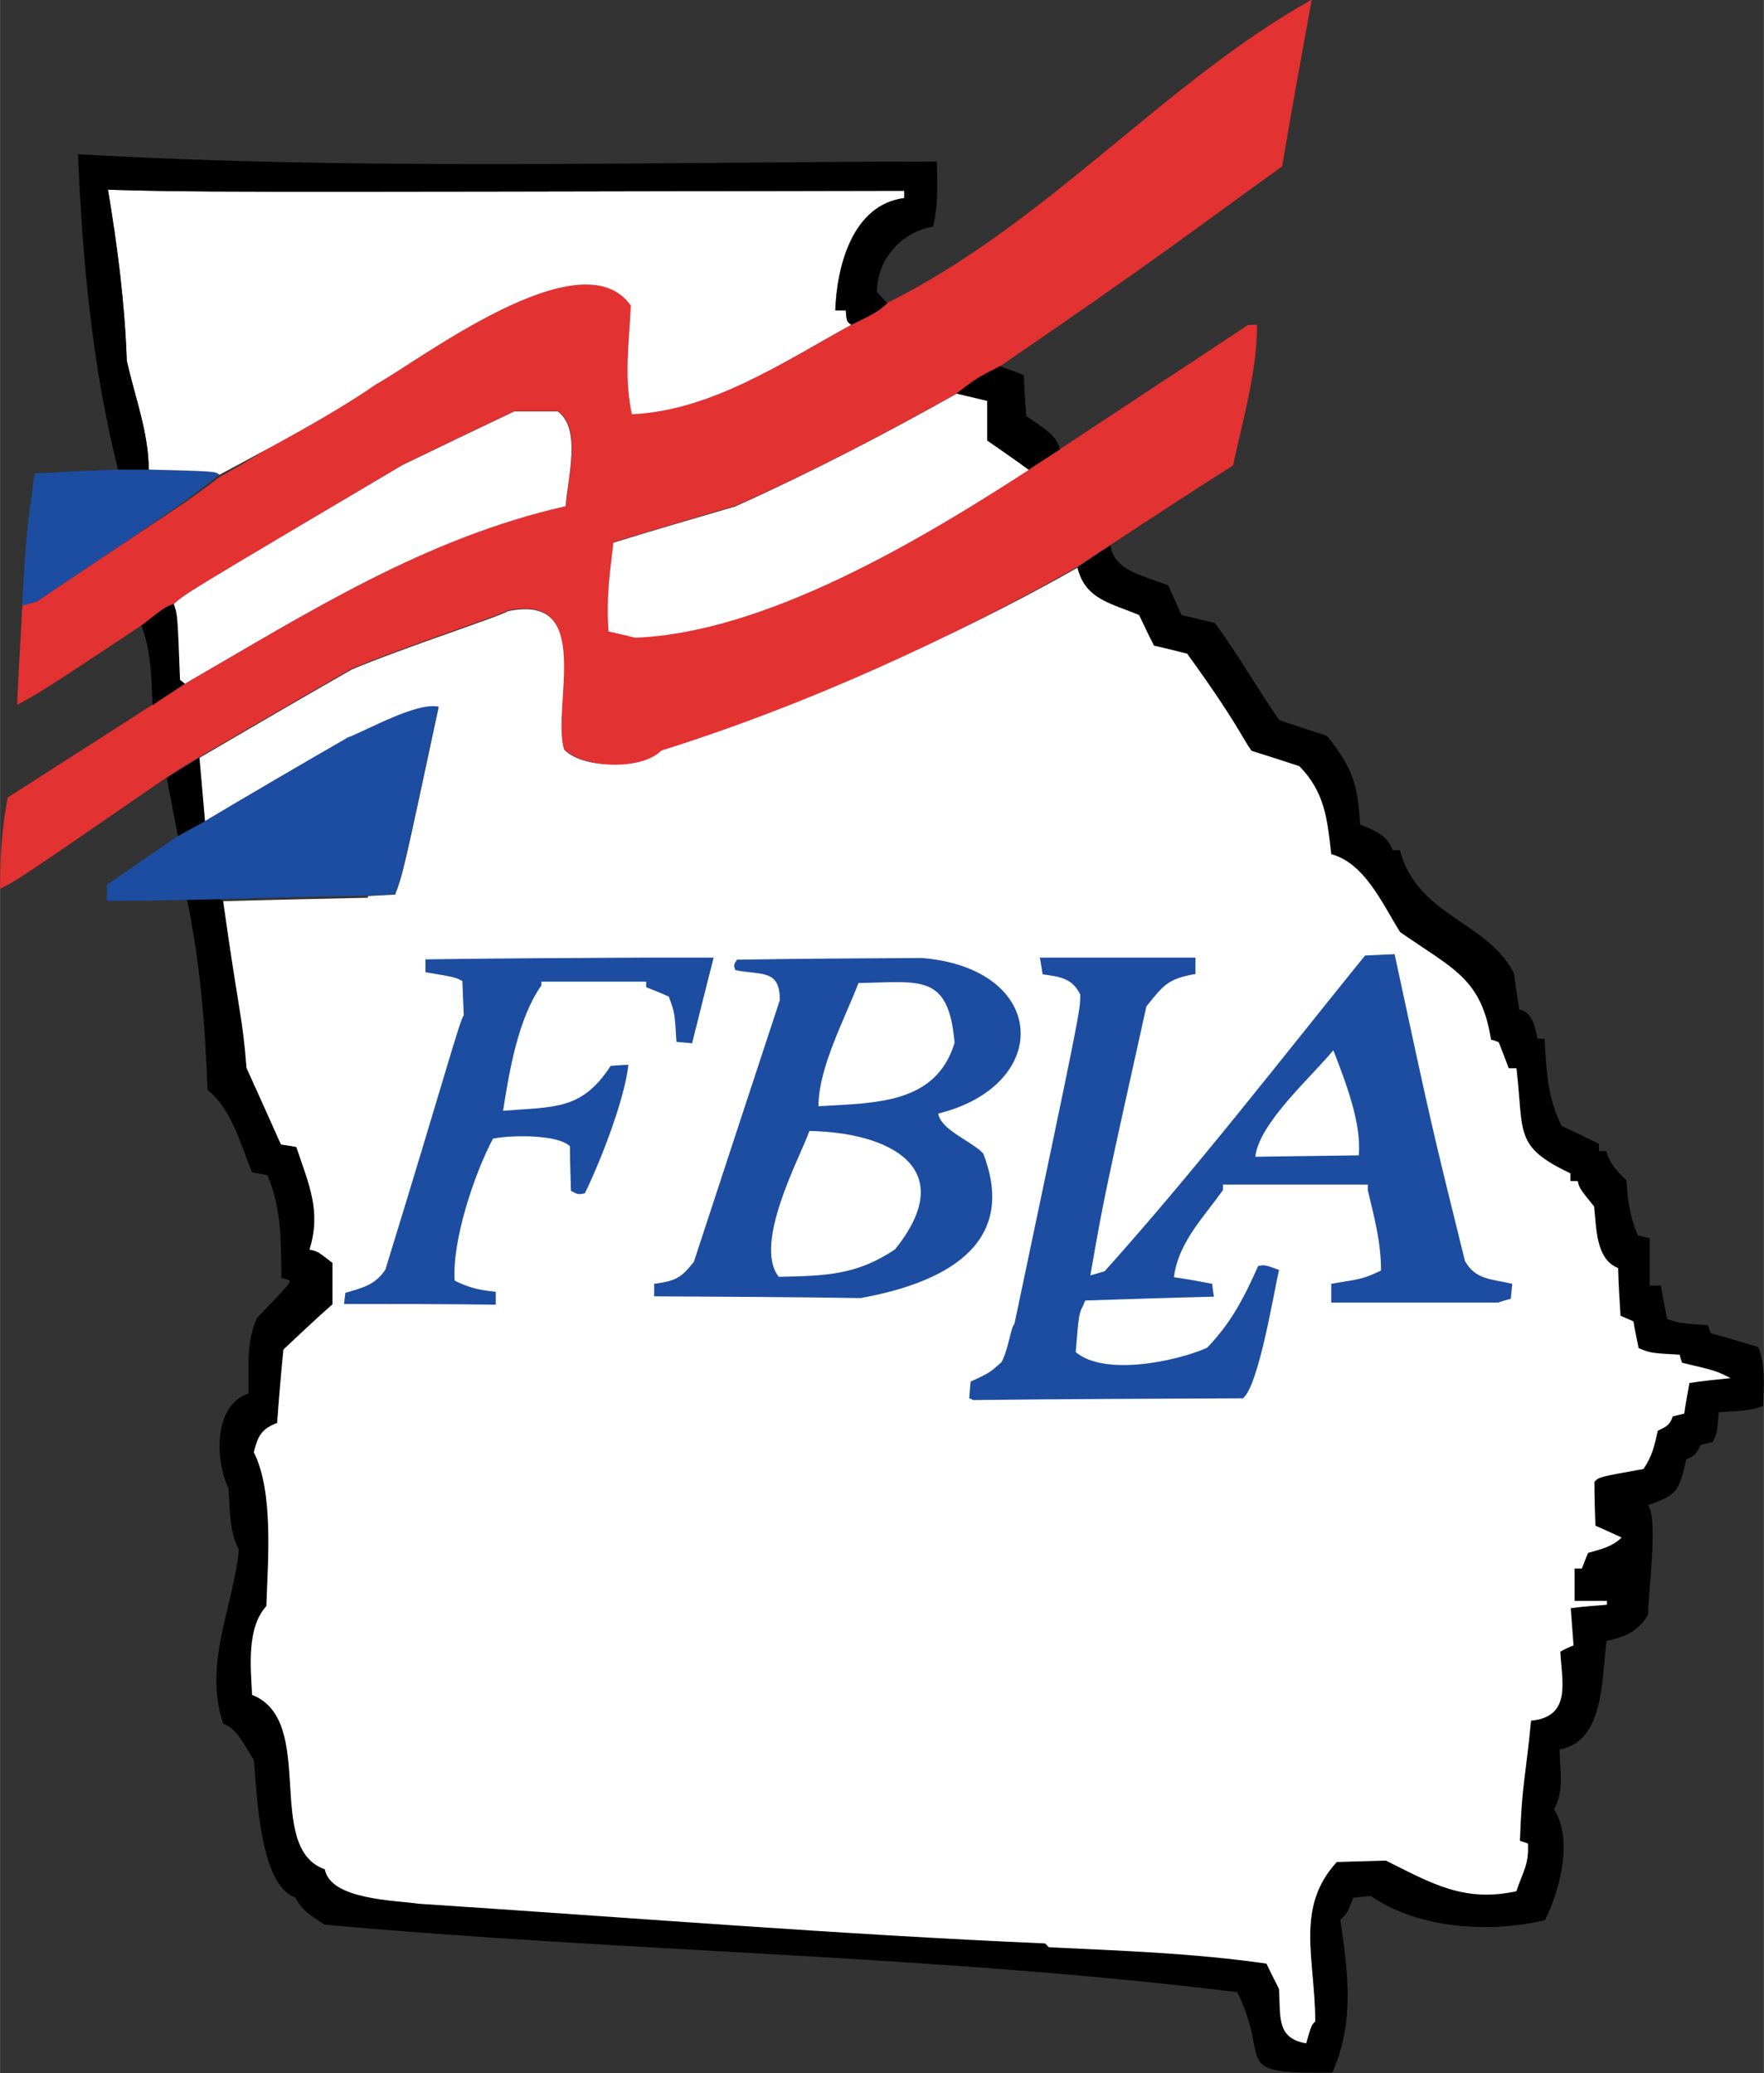 <svg id="Layer_1" xmlns="http://www.w3.org/2000/svg" viewBox="0 0 506.7 595.6" width="2127" height="2500"><rect x="0" y="0" width="506.7" height="595.6" fill="#333333" stroke="none"/><style>.st0{fill:#fff}.st1{fill:#1c4da1}.st2{fill:#e23231}</style><path d="M53.7 258.3H63c.3.1.7.3 1.1.5 4.5 32.3 5.6 33.4 6.7 47.9 3.3 7.3 6.6 14.5 9.9 22 1.4.1 2.9.4 4.4.7 3.7 11 7.3 18.4 3.8 29.5 2.2.4 2.2.4 6.6 3.8v11.9c-4.8 4.3-9.5 8.6-14.1 13-.7 7-1.2 14-1.8 21.1-4.7 1.6-5.6 4-6.7 8.4 5.8 11.5 4 31.7 3.6 44.2-5.8 6.3-4.5 17.6-4.1 25.5 18.8 7.4 3.3 43.9 20.9 50.1 1.6 8.8 20.5 8.9 27 9.9 59.8 3.8 120.2 8.8 179.9 11.4l1.1 1.1c20.9 1 41.7 1.6 62.5 4.7 1.1 2.3 2.3 4.8 3.6 7.3.5 8.1-.8 14.1 7.8 15.6 1.5-5.2 1.5-5.2 2.6-6.3 0-18-5.9-32.7 6.2-45.8 4.7-.1 9.3-.3 14.1-.4 13 6.5 22.4 12.1 37.5 8.8 1.9-5.9 3.6-7.4 3.3-13.7-.8-.3-1.6-.5-2.3-.8.5-16.6 1.5-17.7 3.2-34.5 11.8-1.1 8.8-11.4 8.4-19.8 1.2-.7 2.5-1.2 3.8-1.8-.3-3.6-.5-7.1-.8-10.7 3.4-.4 6.9-.7 10.4-1v-1.1h-9.3v-9.3h2.1c.5-1.5 1.1-3 1.8-4.5 3.6-1 7-1.8 9.6-4.4-2.6-1.2-5.1-2.3-7.5-3.4-.1-4.3-.3-8.5-.3-12.6 1.4-1.4 1.4-1.4 14.1-3.7 2.5-3.7 3.2-6.5 4.1-11 2.3-1.1 3.4-1.6 4.3-4.1 1.1-.3 2.2-.5 3.3-.8.4-3 1-5.9 1.5-8.8 3.8-.5 7.8-1 11.8-1.4-4.1-2.1-4.1-2.1-13.9-4.4-.3-.8-.5-1.6-.7-2.3-8.4-.5-8.4-.5-11.8-1.9-.5-2.6-1.1-5.2-1.5-7.7-1.2-.5-2.5-1.1-3.7-1.6-.3-4.7-.5-9.2-.7-13.7-6.5-2.6-6.2-11.7-6.9-17.7-4.1-5.2-4.1-5.2-4.7-7.3h-2.1V337c-16.3-7.8-13.3-11.4-15.5-30.2h-2.2c-1-2.6-1.9-5.1-2.9-7.5-.8-.3-1.5-.5-2.2-.7-2.7-17.6-10.7-20.2-26.1-30.9-4.9-7.8-10-19.8-19.8-22.4-1.1-9.7-1.8-17.8-9.2-25.3-4.7-1.5-9.2-3-13.7-4.4-2.6-3.6-4.7-8.8-18.5-27.9-3.2-.8-6.3-1.6-9.5-2.3-1.5-3-2.9-5.9-4.3-8.8-8.1-3.4-15.5-4.5-17.7-13.6 3.2-2.2 6.3-4.3 9.5-6.3 1 7.5 10.2 8.8 16.6 11.5 1.2 2.7 2.5 5.6 3.8 8.5 3.2.7 6.3 1.5 9.6 2.3 6.7 9.1 12.2 18.9 18.5 27.9 4.5 1.5 9.1 3 13.7 4.5 7.5 9.5 8.8 13.9 9.5 25.5 3.8 1.4 8 3.2 9.3 7.3h2.1c5.1 19.1 25 20.3 32.8 35.4.4 3.4 1 6.9 1.5 10.4 3.7.7 4.7 5.1 5.2 8.4h2.1c.5 9.3.8 16.9 4.9 25.1 3.6 1.6 7.1 3.3 10.7 5.1v2.1h2.1c1.1 3.8 3 5.6 5.8 8.4.4 6 1 10.4 3.3 15.8 1.1.3 2.2.5 3.4.8v13.6h3.2c.5 3.2 1.1 6.3 1.8 9.6 3.4 1.2 3.4 1.2 11.7 1.8.3.7.5 1.5.8 2.3 4.5 1.2 9.1 2.6 13.7 4 2.1 5.4 1.5 11 1.4 16.9-3.4 1.2-3.4 1.2-12.8 1.8-.5 6.3-.5 6.3-1.8 8.6-1.2.3-2.3.5-3.4.8-1.1 2.3-1.6 3.3-4.1 4.1-2.1 8.9-2.3 10.2-11 13.2 3 3.7 0 25.7 0 31.6-3.2 4.9-6.6 6.2-11.9 7.4-1.5 10.4-.4 28.8-13.5 31.2.1 6.3 1.4 11.7-1.6 17.2 5.6 8.5 1.6 23.6-2.6 31.8-15.8 3.8-36.4 2.5-50-6.9-1.8.1-3.4.3-5.1.5-1.6 4.3-1.6 4.3-3.7 6.3 2.3 15.2 4.1 29.8-2.3 43.9-30.2.4-17.2-2.6-27.3-23.1-86.6-10.7-175.1-11.5-262.2-19.4-3.8-2.6-6.2-3.7-8.4-7.8-10.2-3.6-11-29.4-11.9-39.5-2.3-3.4-4.7-9.1-8.8-10.4-5.8-17.3 2.9-33.4 4.5-50-2.9-5.8-2.5-11.4-3-17.7-3.8-7.8-4.4-23.9 5.8-27.2.1-7.4-.8-15.1 2.5-21.8 9.5-9.9 9.5-9.9 9.2-10.7-.8-.3-1.6-.5-2.3-.7-.1-10.7.1-19.8-4-29.5-1.5-.3-3-.5-4.4-.8-3.4-8.2-5.8-18.1-12.8-23.7-.7-19-2.1-36.1-5.9-54.8z"/><path class="st0" d="M64.1 258.9c13.9-.4 27.7-.7 41.6-1v-.5c2.6-.1 5.2-.3 7.8-.4 2.3-6.2 2.3-6.2 12.5-53.9-6.3-1.2-20 6.6-26.1 8.9-13.7 8-27.5 15.9-41 24-.5-6.2-1.1-12.2-1.6-18.3 14.5-8.5 29.1-17 43.8-25.4 15-6.3 43.6-15.6 44.7-16.7 25.3-5.4 12.8 27.6 16.3 39.8 5.6 5.6 21.6 5.5 27.3-.3 40.9-12.8 82.9-30.9 120.1-52 2.2 9.1 9.6 10.2 17.7 13.6 1.4 2.9 2.7 5.8 4.3 8.8 3.2.7 6.3 1.5 9.5 2.3 13.9 19.1 15.9 24.3 18.5 27.9 4.5 1.4 9.1 2.9 13.7 4.4 7.4 7.4 8.1 15.5 9.2 25.3 9.7 2.6 14.8 14.5 19.8 22.4 15.4 10.7 23.3 13.3 26.1 30.9.7.1 1.4.4 2.2.7 1 2.5 1.9 4.9 2.9 7.5h2.2c2.2 18.8-.8 22.4 15.5 30.2v2.2h2.1c.5 2.1.5 2.1 4.7 7.3.7 6 .4 15.1 6.9 17.7.1 4.5.4 9.1.7 13.7 1.2.5 2.5 1.1 3.7 1.6.4 2.5 1 5.1 1.5 7.7 3.4 1.4 3.4 1.4 11.8 1.9.1.7.4 1.5.7 2.3 9.7 2.3 9.7 2.3 13.9 4.4-4 .4-8 .8-11.8 1.4-.5 2.9-1.1 5.8-1.5 8.8-1.1.3-2.2.5-3.3.8-.8 2.5-1.9 3-4.3 4.1-1 4.5-1.6 7.3-4.1 11-12.8 2.3-12.8 2.3-14.1 3.7 0 4.1.1 8.4.3 12.6 2.5 1.1 4.9 2.2 7.5 3.4-2.6 2.6-6 3.4-9.6 4.4-.7 1.5-1.2 3-1.8 4.5h-2.1v9.3h9.3v1.1c-3.6.3-7 .5-10.4 1 .3 3.6.5 7.1.8 10.7-1.4.5-2.6 1.1-3.8 1.8.4 8.4 3.4 18.7-8.4 19.8-1.6 16.7-2.6 17.8-3.2 34.5.7.3 1.5.5 2.3.8.3 6.3-1.4 7.8-3.3 13.7-15.1 3.3-24.4-2.3-37.5-8.8-4.8.1-9.5.3-14.1.4-12.1 13.2-6.2 27.9-6.2 45.8-1.1 1.1-1.1 1.1-2.6 6.3-8.6-1.5-7.3-7.5-7.8-15.6-1.2-2.5-2.5-4.9-3.6-7.3-20.7-3-41.6-3.7-62.5-4.7l-1.1-1.1c-59.7-2.6-120.1-7.5-179.9-11.4-6.6-1-25.4-1.1-27-9.9-17.6-6.2-2.1-42.7-20.9-50.1-.4-8-1.6-19.2 4.1-25.5.4-12.5 2.2-32.7-3.6-44.2 1.1-4.4 2.1-6.7 6.7-8.4.5-7.1 1.1-14.1 1.8-21.1 4.7-4.4 9.3-8.8 14.1-13v-11.9c-4.4-3.4-4.4-3.4-6.6-3.8 3.4-11.1-.1-18.5-3.8-29.5-1.5-.3-3-.5-4.4-.7-3.3-7.4-6.6-14.7-9.9-22-1.1-14.6-2.2-15.7-6.7-47.9z"/><path class="st1" d="M279.5 402.2c-.4-.3-.8-.4-1.1-.5.1-1.6.3-3.3.4-4.8 5.4-2.5 5.4-2.5 8.9-5.6 2.1-4.1 2.6-9.9 3.7-11 18.9-89.8 18.9-89.8 18.9-94.6-2.3-4.7-5.8-5.1-10.8-5.8-.3-1.6-.5-3.3-.8-4.8h44.7v4.7c-8.1 1.4-9.2 3.3-14.1 9.3-12.2 55-12.2 55-16.1 77.3 1.4-.4 2.7-.8 4.1-1.2 26.1-29.1 50.2-60.3 74.8-90.7 2.7-.1 5.6-.3 8.5-.4 10.6 49.3 10.6 49.3 20.2 88.1 3 5.5 7.7 5.2 13.6 6.6-.1 1.4-.3 2.7-.4 4.3-1.2.3-2.5.7-3.7 1.1h-47.9v-5.4c9.3-1.5 9.3-1.5 14.3-3.8 0-8.2-1.9-15.1-3.8-23.1v-1.6h-41.6v1.6c-5.9 8.2-12.8 15.1-14.1 25 3.6.5 7.3 1.2 11 1.9.1 1.2.3 2.5.5 3.7-12.4.3-24.7.7-36.9 1.1-.3.3-.4.7-.5 1.1-1.4 2.7-1.4 2.7-2.3 13.7 8 6.9 28.3 2.9 37.7-1.2 6.9-7.1 10.7-14.5 14.7-23.5 1.8-.4 1.8-.4 6 1.1-1.5 6.5-5.9 33.6-10.4 36.9-25.9.1-51.7.2-77.5.5zM98.8 374.6c.1-1.1.3-2.2.4-3.2 5.1-1.5 8.6-2.3 11.5-6.7 16.7-54.2 21.4-71.9 22.5-73-.1-3.3-.3-6.6-.4-9.9-2.2-1.1-2.2-1.1-10.6-2.5v-3.7c20.7-.3 41.6-.4 62.5-.5H205c-2.1 8.1-4.1 16.3-6.2 24.6-1.5-.1-3-.3-4.5-.4-.5-8.4-.5-8.4-2.2-13-2.2-1-4.4-1.9-6.5-2.7V282h-30.1v1.1c-6.6 9.3-9.2 24.4-11 36 14.8-1.2 22.6-.1 30.9-12.9 1.6-.1 3.3-.3 5.1-.3-1.1 10-8 27.7-12.5 36.9-1.9.4-1.9.4-4-.7-.1-4.3-.3-8.5-.3-12.8-3.4-3.4-16.6-3.3-22.1-2.2-5.5 10.4-11.8 29.5-11 40.8 4.3 2.1 7 2.7 11.8 3.2v3.7c-14.5-.2-29-.2-43.6-.2z"/><path class="st1" d="M247.2 372.9c-19.8-.3-39.5-.4-59.3-.5v-3.6c6.3-.8 7.8-1.8 11.4-6.3 8.2-25.1 16.5-50.2 24.7-75.2 0-8.9-5.1-7.1-12.8-8.6-.5-1.5-.5-1.5.5-3 17.7-.3 35.4-.4 53.1-.5 36.3 3 37.7 36.5 4.7 44.7.8 4.7 9.2 7.7 12.9 11.4 10.5 27-12.5 37.5-35.2 41.6z"/><path class="st0" d="M223.7 366.8c-7.5-9.5 6.2-34.5 8.8-41.9 22.8.4 43.5 10.5 24.6 34-11.1 7.5-20.2 7.6-33.4 7.9zM360.6 332.3c1-9.6 16.1-22.9 22.4-30.6 3.4 8.8 8.2 21 7.3 30.2-9.9.1-19.8.3-29.7.4zM235.1 317.8c0-11 7.4-24.8 11.5-35.4 17.7-.3 25.9-2.9 27.6 17.2-5.4 17.6-22.6 17.2-39.1 18.2z"/><path class="st1" d="M30.7 258.8v-4.6c6.7-4.7 13.5-9.3 20.3-14 2.6-1.5 5.2-2.9 7.8-4.3 13.6-8.1 27.3-16.1 41-24 6-2.3 19.8-10.2 26.1-8.9-10.2 47.8-10.2 47.8-12.5 53.9-2.6.1-5.2.3-7.8.4-25.1.3-49.8 1.5-74.9 1.5z"/><path class="st2" d="M53.1 196.4c35.8-20.7 68.9-41.9 109.5-51.1.4-7.7 4.7-22.1-2.3-27.2h-12.5c-10.7 5.1-21.4 10.2-32.1 15.4-62 36.8-62 36.8-65.7 39.9-2.6 1-2.6 1-9.3 6.2C13 198 13 198 4.9 202.5c.4-9.6 1-19.1 1.5-28.6 1.4-.4 2.7-.8 4.1-1.1 41-27.6 41-26.9 52.6-35.8 12.6-6.9 32.1-19.8 45.2-26.8 12.2-6.7 59-42.8 73.2-22.6-.5 10.8-2.1 20.5.3 31.2 22.8-1 43.5-15 63-25.7 7.3-3.6 7.3-3.6 10.3-6.2 45.7-22.8 79.7-63.6 121.7-87-2.9 15.9-5.8 31.8-8.5 47.9-30.2 21.7-31.6 23.5-81 57.4-6.7 3.6-6.7 3.6-12.4 7.8-21 11.8-41.6 22.5-63.6 32.3-11.7 3.4-23.3 6.9-35 10.4-1.1 9.1-2.1 16.5-1.4 25.5 2.5.5 4.9 1.1 7.6 1.8 37.6-1.4 82.4-28.3 113.1-48.2 2.9-1.9 5.9-3.8 8.9-5.8 18-11.9 36-23.7 53.9-35.6.8-.1 1.8-.1 2.7-.1 0 13.5-4.1 27.2-6.9 40.4-11.8 7.5-23.6 15.2-35.3 22.9-3.2 2.1-6.3 4.1-9.5 6.3-37.2 21.1-78.5 39.9-119.4 52.7-5.8 5.8-22.4 5.2-28-.4-3.6-12.2 8.9-45.2-16.3-39.8-1.1 1.1-29.8 10.4-44.7 16.7-14.7 8.4-29.2 16.9-43.8 25.4-3.2 1.9-6.3 3.8-9.3 5.8C4.8 253 4.8 253 0 255.3c0-9.1.5-17.4 2.2-26.2 17-10.9 34-21.7 50.9-32.7z"/><path d="M51.1 240.2c-1.1-5.6-2.2-11.3-3.2-16.7 3-1.9 6.2-3.8 9.3-5.8.5 6 1.1 12.1 1.6 18.3-2.5 1.3-5.1 2.7-7.7 4.2zM43.8 202.6c-.3-7.8-.4-15.6-3.2-22.9 6.7-5.2 6.7-5.2 9.3-6.2 1.1 3.2 1.1 3.2 1.8 21.8.4.3.8.7 1.4 1.1-3.1 2.1-6.3 4.1-9.3 6.2z"/><path class="st0" d="M53.1 196.4c-.5-.4-1-.8-1.4-1.1-.7-18.7-.7-18.7-1.8-21.8 3.7-3.2 3.7-3.2 65.7-39.9 10.7-5.2 21.4-10.3 32.1-15.4h12.5c7 5.1 2.7 19.5 2.3 27.2-40.5 9.2-73.6 30.3-109.4 51zM274.8 113.1c2.9.7 5.8 1.4 8.8 2.1v11.4c4 2.7 8 5.5 11.9 8.4-30.7 19.9-75.5 46.8-113.1 48.2-2.6-.7-5.1-1.2-7.6-1.8-.7-9.1.3-16.5 1.4-25.5 11.7-3.6 23.3-7 35-10.4 22-9.9 42.6-20.6 63.6-32.4z"/><path class="st1" d="M6.3 174c1.2-20.2 1.2-20.2 3.6-38 8-.4 15.9-.8 24-1.1h8.8c19.2.5 19.2.5 20.3 1.5-11.5 8.9-11.5 8.9-52.6 36.5-1.3.3-2.7.7-4.1 1.1z"/><path class="st0" d="M63 136.4c-1.1-1-1.1-1-20.3-1.5 0-10.6-4-20.9-6.3-31.3-.6-16.7-2.6-32.6-5.4-49.1 25.8.7 25.8.7 228.7.3v2.1c-15 1.9-19.4 19.9-19.8 32.3h3c.3 3.2.3 3.2 1.6 4.1-19.5 10.7-40.2 24.7-63 25.7-2.3-10.7-.8-20.3-.3-31.2-14.1-20.2-60.9 15.9-73.2 22.6-12.9 9-32.4 19.2-45 26z"/><path d="M33.9 134.9c-7.4-29.1-10.3-60.7-11.5-90.6 81.9 4.7 164.6 2.2 246.7 2.1.1 6.6.5 12.4-1.1 18.7-9.3 1.6-16.1 9.6-16.1 18.8 1 1 1.9 2.1 3 3.2-3 2.6-3 2.6-10.3 6.2-1.4-1-1.4-1-1.6-4.1h-3c.4-12.4 4.8-30.3 19.8-32.3v-2.1c-203 .4-203 .4-228.8-.3 2.7 16.5 4.8 32.4 5.4 49.1 2.3 10.4 6.3 20.7 6.3 31.3h-8.8zM295.5 134.9c-4-2.9-8-5.6-11.9-8.4v-11.4c-3-.7-5.9-1.4-8.8-2.1 5.6-4.3 5.6-4.3 12.4-7.8 2.2.8 4.5 1.6 6.9 2.6.1 3.8.4 7.7.7 11.7 3.8 2.9 8.5 4.9 9.7 9.6-3.1 2-6.1 3.9-9 5.8z"/></svg>